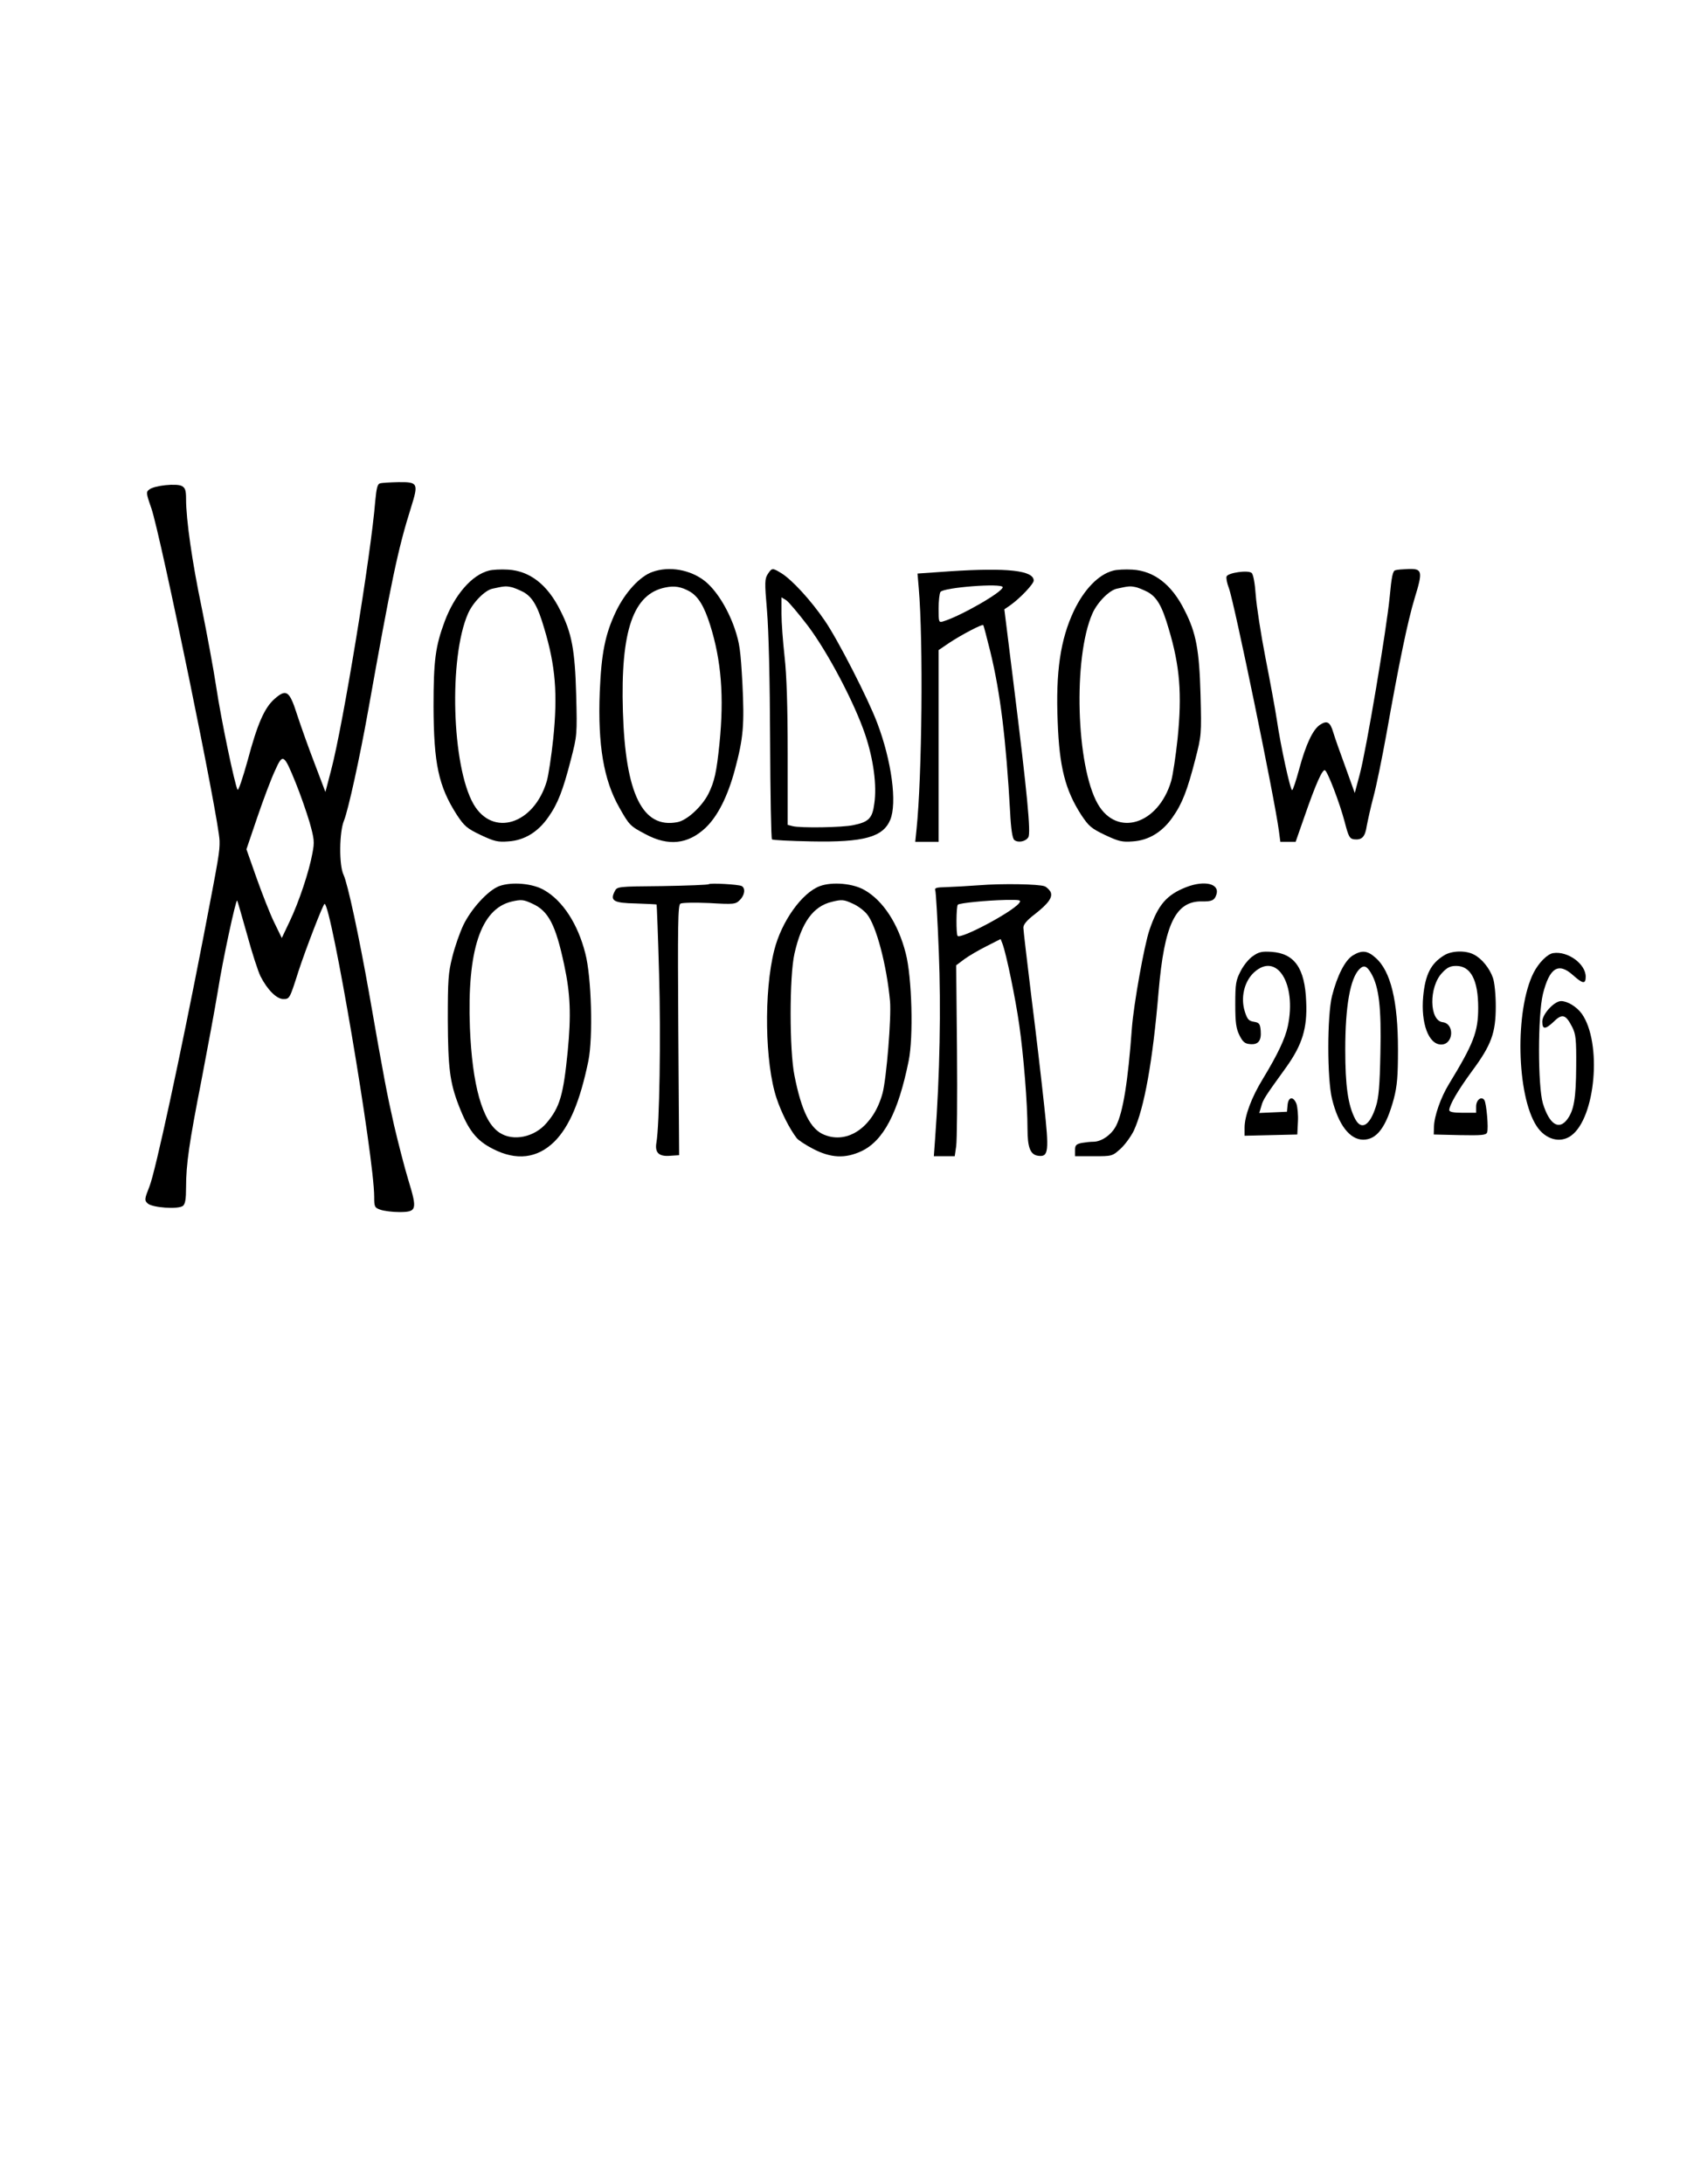 <?xml version="1.0" encoding="UTF-8" standalone="yes"?>
<svg version="1.0" xmlns="http://www.w3.org/2000/svg" width="8.5in" height="11in" viewBox="0 0 816 1056" preserveAspectRatio="xMidYMid meet">
  <g transform="translate(0,1056) scale(0.1,-0.1)" fill="#000000" stroke="none">
    <path d="M1838 8223 c-12 -3 -17 -22 -23 -86 -20 -255 -156 -1084 -213 -1299
l-28 -107 -52 137 c-29 75 -67 182 -85 237 -37 116 -52 126 -109 76 -49 -43
-83 -121 -130 -297 -24 -86 -45 -149 -49 -142 -14 26 -80 342 -103 496 -13 86
-45 258 -70 382 -47 224 -76 429 -76 527 0 42 -4 54 -20 63 -25 14 -132 3
-157 -16 -17 -12 -17 -17 9 -91 45 -131 328 -1508 330 -1608 1 -54 -3 -75 -78
-465 -112 -578 -233 -1137 -261 -1206 -24 -61 -25 -67 -9 -82 21 -21 149 -30
171 -12 11 9 15 33 15 89 0 113 15 215 75 521 29 151 65 345 79 430 23 147 87
443 93 436 2 -1 23 -76 48 -164 24 -89 54 -180 65 -202 33 -65 78 -110 110
-110 31 0 31 0 74 135 34 104 119 325 126 325 32 -1 240 -1225 240 -1417 0
-48 2 -52 31 -62 18 -6 58 -11 90 -11 85 0 88 11 45 152 -19 62 -50 183 -70
268 -34 151 -47 216 -121 640 -49 276 -103 527 -123 570 -23 47 -21 208 2 263
20 49 76 303 116 527 113 632 144 783 208 986 37 118 34 124 -61 123 -40 -1
-79 -3 -89 -6z m-408 -1447 c22 -54 52 -140 67 -190 23 -82 25 -96 14 -152
-16 -88 -65 -235 -110 -329 l-38 -80 -37 76 c-20 41 -58 138 -85 214 l-49 139
53 156 c29 85 67 186 85 224 38 85 43 82 100 -58z"/>
    <path d="M2364 7801 c-82 -21 -165 -117 -213 -245 -45 -121 -54 -189 -54 -411
1 -278 24 -386 113 -525 36 -54 48 -65 115 -97 66 -31 83 -35 134 -31 77 5
143 45 193 117 46 65 71 129 110 281 29 113 30 118 25 310 -6 217 -21 300 -77
409 -62 125 -148 191 -253 197 -34 2 -76 0 -93 -5z m167 -103 c45 -25 70 -68
102 -178 54 -180 65 -315 43 -531 -9 -85 -23 -177 -31 -205 -62 -210 -262
-273 -355 -111 -105 184 -120 708 -26 921 24 54 82 113 119 120 54 12 63 13
87 8 14 -2 41 -14 61 -24z"/>
    <path d="M3156 7795 c-61 -21 -132 -99 -176 -190 -53 -111 -71 -202 -79 -390
-10 -257 19 -427 95 -560 48 -85 52 -89 128 -129 109 -58 203 -48 288 31 60
57 108 153 143 283 41 153 46 216 36 417 -9 160 -13 192 -38 266 -34 97 -89
184 -144 228 -70 55 -172 73 -253 44z m179 -94 c42 -24 71 -71 100 -163 54
-171 68 -347 45 -574 -14 -137 -24 -183 -54 -243 -32 -62 -104 -128 -150 -136
-168 -32 -251 137 -263 535 -12 392 50 570 207 600 43 9 75 3 115 -19z"/>
    <path d="M3714 7785 c-15 -23 -16 -39 -4 -178 8 -93 14 -335 15 -625 1 -260 5
-476 9 -480 4 -4 90 -8 191 -10 254 -5 346 21 381 104 34 81 7 285 -63 469
-43 115 -191 404 -254 495 -66 97 -159 198 -210 229 -43 26 -45 26 -65 -4z
m194 -251 c97 -129 225 -372 277 -526 40 -119 57 -246 44 -333 -9 -71 -27 -89
-100 -104 -53 -12 -259 -15 -296 -5 l-23 6 0 342 c0 233 -5 382 -15 471 -8 72
-15 165 -15 209 l0 78 23 -14 c12 -8 59 -64 105 -124z"/>
    <path d="M4596 7798 l-158 -11 6 -71 c22 -254 16 -910 -11 -1168 l-6 -58 57 0
56 0 0 464 0 463 53 36 c61 40 157 90 163 85 2 -2 17 -60 34 -128 49 -201 76
-424 96 -777 4 -82 11 -126 20 -134 18 -15 55 -8 68 13 13 21 -5 209 -70 732
l-46 370 29 20 c48 34 113 103 113 119 0 49 -128 63 -404 45z m254 -77 c0 -23
-202 -139 -287 -165 -22 -7 -23 -5 -23 61 0 37 4 74 9 81 14 22 301 44 301 23z"/>
    <path d="M5384 7801 c-70 -18 -140 -90 -190 -195 -65 -138 -88 -294 -78 -536
8 -217 36 -329 114 -450 36 -54 48 -65 115 -97 66 -31 83 -35 134 -31 77 5
143 45 193 117 46 65 71 129 110 281 29 113 30 118 25 310 -6 217 -21 300 -77
409 -62 125 -148 191 -253 197 -34 2 -76 0 -93 -5z m167 -103 c45 -25 70 -68
102 -178 54 -180 65 -315 43 -531 -9 -85 -23 -177 -31 -205 -62 -210 -262
-273 -355 -111 -105 184 -120 708 -26 921 24 54 82 113 119 120 54 12 63 13
87 8 14 -2 41 -14 61 -24z"/>
    <path d="M6749 7803 c-12 -3 -18 -30 -27 -128 -15 -156 -113 -740 -145 -859
l-24 -90 -45 125 c-25 68 -52 144 -59 168 -15 51 -30 59 -64 37 -35 -23 -69
-96 -101 -215 -15 -55 -30 -101 -34 -101 -9 0 -56 216 -74 340 -8 53 -33 188
-55 300 -22 113 -43 249 -47 303 -4 58 -12 101 -20 107 -17 15 -114 1 -121
-17 -3 -7 2 -33 11 -56 26 -69 222 -1021 242 -1174 l7 -53 37 0 37 0 43 123
c54 156 87 230 99 223 14 -9 71 -158 95 -249 19 -73 24 -82 46 -85 38 -4 53
12 61 65 5 26 19 91 33 143 14 52 41 185 61 295 63 354 104 552 138 664 40
130 37 142 -31 140 -26 -1 -54 -3 -63 -6z"/>
    <path d="M2415 6276 c-54 -20 -136 -110 -174 -189 -17 -36 -41 -104 -53 -153
-20 -79 -22 -113 -22 -304 1 -233 10 -304 53 -415 46 -119 85 -169 164 -209
114 -59 216 -47 299 35 73 73 124 196 164 390 23 114 15 407 -15 520 -36 142
-109 254 -198 305 -55 33 -157 42 -218 20z m160 -85 c78 -35 113 -103 154
-296 30 -140 34 -242 17 -418 -21 -212 -38 -270 -102 -346 -58 -69 -162 -91
-228 -47 -83 54 -132 231 -143 507 -14 374 52 574 201 610 48 11 58 10 101
-10z"/>
    <path d="M3428 6285 c-3 -3 -104 -7 -224 -9 -219 -2 -219 -2 -231 -26 -23 -45
-5 -56 103 -58 54 -2 99 -4 100 -5 1 -1 7 -153 12 -337 9 -305 2 -729 -13
-815 -8 -48 12 -67 65 -63 l45 3 -4 603 c-3 511 -2 605 10 613 8 5 70 6 140 3
120 -7 127 -6 148 15 23 23 28 56 9 67 -13 8 -153 16 -160 9z"/>
    <path d="M3966 6276 c-87 -32 -186 -171 -221 -310 -51 -201 -45 -547 11 -715
23 -70 64 -150 98 -194 7 -9 43 -33 80 -52 85 -44 154 -47 232 -11 107 50 178
185 229 436 24 115 16 407 -14 521 -36 142 -109 254 -198 305 -55 33 -157 42
-217 20z m159 -85 c23 -10 53 -32 68 -50 45 -54 96 -247 112 -421 7 -79 -17
-373 -36 -445 -44 -162 -167 -249 -283 -201 -66 27 -109 113 -143 285 -25 121
-25 483 0 591 34 151 91 229 181 250 48 12 58 11 101 -9z"/>
    <path d="M4735 6280 c-55 -4 -126 -8 -159 -9 -47 -1 -57 -4 -52 -16 3 -8 11
-142 17 -297 11 -270 5 -595 -18 -905 l-6 -83 50 0 51 0 7 48 c4 26 6 233 4
461 l-4 414 40 30 c22 16 70 44 108 63 l67 34 9 -23 c18 -47 63 -264 81 -392
21 -145 40 -382 40 -502 0 -92 14 -127 53 -131 49 -6 52 21 27 249 -12 112
-39 345 -61 518 -21 173 -39 324 -39 336 0 15 17 36 54 64 68 53 90 84 77 110
-6 10 -18 22 -28 26 -28 11 -207 14 -318 5z m194 -87 c-37 -45 -281 -174 -297
-158 -8 8 -7 143 1 151 8 8 139 21 231 23 72 1 77 0 65 -16z"/>
    <path d="M5738 6271 c-95 -37 -137 -86 -178 -207 -25 -72 -76 -357 -85 -474
-19 -261 -43 -407 -76 -472 -22 -44 -71 -78 -110 -78 -15 0 -41 -3 -58 -6 -26
-6 -31 -11 -31 -35 l0 -29 90 0 c89 0 90 0 130 36 22 20 50 59 64 87 51 110
92 338 120 672 28 327 82 439 210 437 48 -1 61 5 70 34 16 52 -58 69 -146 35z"/>
    <path d="M6061 5938 c-19 -12 -46 -45 -60 -73 -23 -44 -26 -61 -26 -160 0 -90
4 -117 20 -150 16 -32 26 -41 51 -43 40 -4 56 16 52 65 -3 33 -7 39 -33 43
-25 4 -32 12 -44 50 -21 66 -3 144 44 188 110 102 208 -53 164 -260 -13 -60
-49 -136 -120 -253 -56 -91 -89 -181 -89 -237 l0 -39 128 3 127 3 3 61 c2 33
-2 72 -7 87 -15 38 -39 35 -43 -5 l-3 -33 -67 -3 -67 -3 10 33 c9 33 17 45
121 189 77 108 102 188 96 316 -6 162 -56 233 -167 241 -46 3 -62 0 -90 -20z"/>
    <path d="M6544 5941 c-38 -23 -76 -98 -101 -196 -24 -98 -24 -400 0 -498 31
-126 86 -197 151 -197 66 0 111 61 148 198 16 62 20 108 20 237 0 235 -35 381
-109 445 -39 35 -66 37 -109 11z m89 -88 c37 -65 49 -164 44 -383 -3 -157 -8
-218 -22 -260 -29 -92 -70 -117 -100 -60 -35 67 -48 161 -48 335 0 211 24 344
68 389 22 22 36 17 58 -21z"/>
    <path d="M6985 5941 c-64 -39 -91 -93 -101 -198 -12 -130 26 -233 87 -233 60
0 66 101 7 108 -65 8 -67 170 -3 238 25 27 40 34 69 34 70 0 106 -69 106 -202
0 -117 -22 -173 -142 -370 -39 -64 -71 -154 -72 -207 l-1 -36 126 -3 c106 -2
128 0 132 13 8 18 -3 139 -13 156 -14 21 -40 2 -40 -31 l0 -30 -65 0 c-45 0
-65 4 -65 13 1 25 41 94 109 187 95 128 116 186 116 315 0 56 -6 117 -14 138
-16 46 -54 93 -92 112 -39 21 -108 19 -144 -4z"/>
    <path d="M7513 5952 c-28 -4 -70 -46 -95 -95 -91 -180 -83 -593 15 -742 42
-64 113 -84 166 -46 119 85 151 450 52 590 -25 34 -69 61 -100 61 -33 0 -91
-63 -91 -99 0 -40 15 -39 57 1 40 39 57 33 88 -28 17 -34 20 -58 19 -189 -1
-158 -11 -215 -45 -259 -40 -51 -85 -21 -116 79 -25 84 -25 426 0 529 32 128
75 155 146 91 47 -42 61 -44 61 -7 0 62 -87 125 -157 114z"/>
  </g>
</svg>